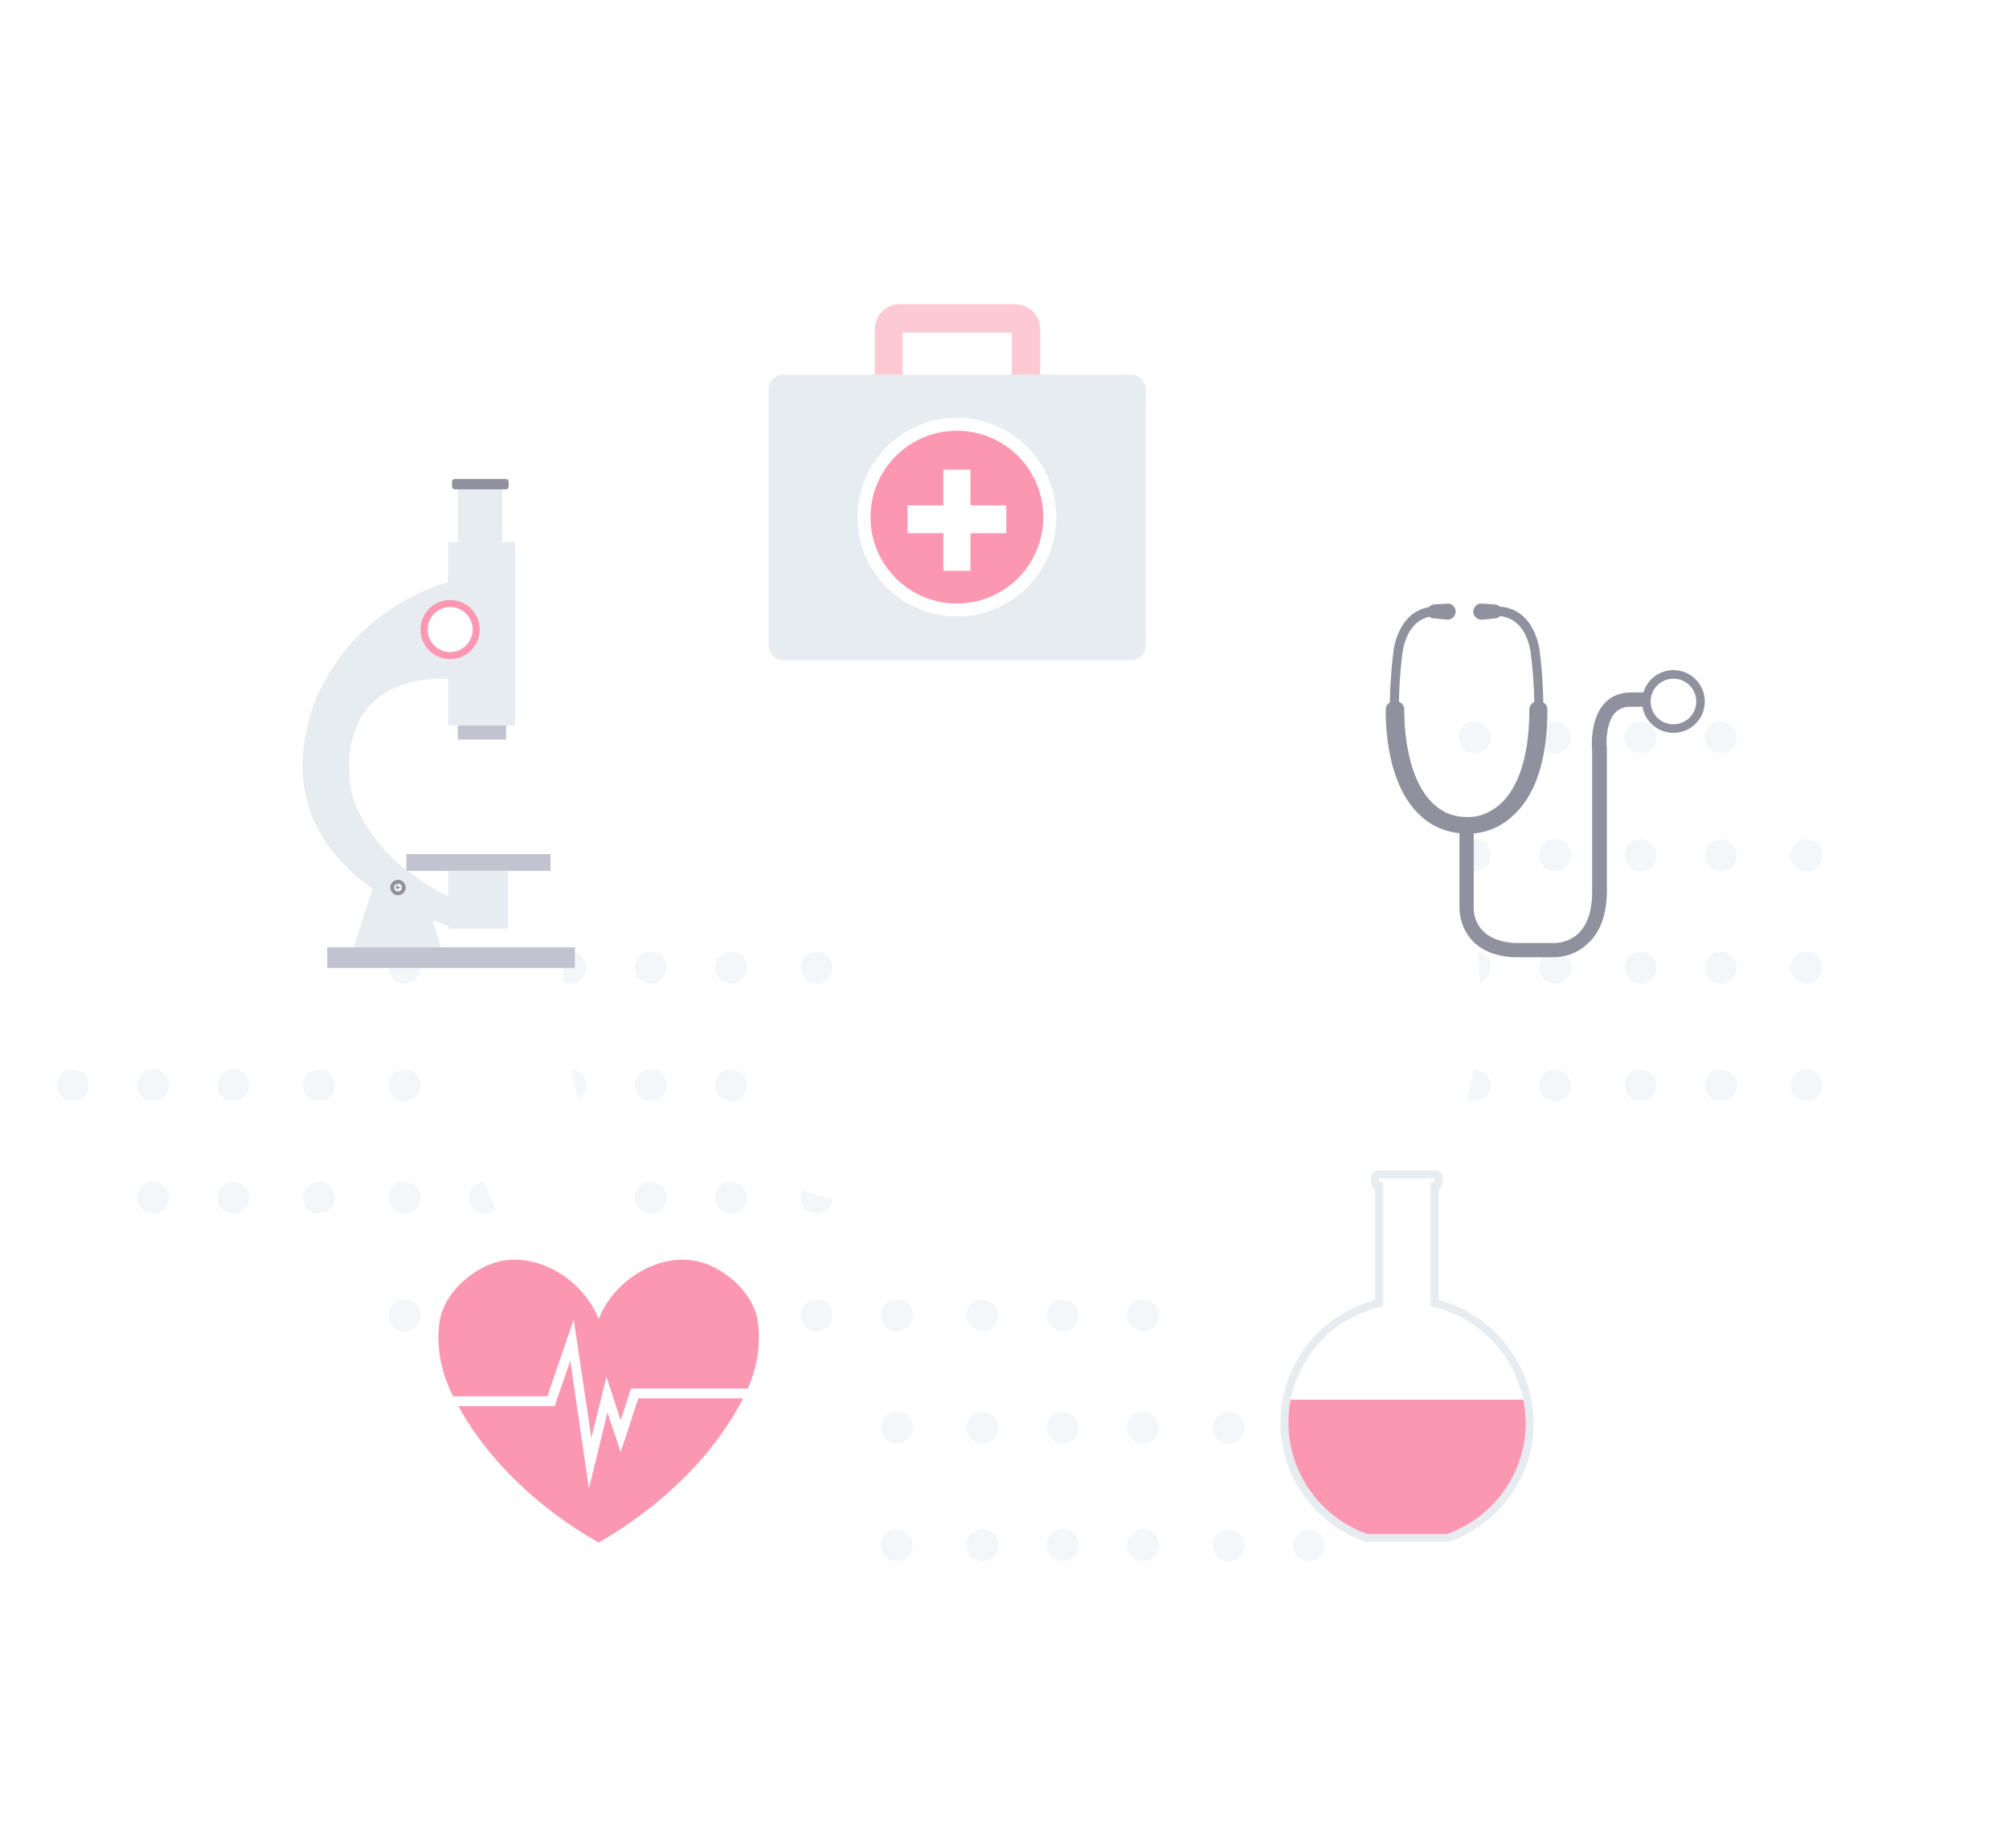 <svg
  width="425"
  height="391"
  viewBox="0 0 425 391"
  fill="none"
  xmlns="http://www.w3.org/2000/svg"
>
  <circle cx="85.581" cy="278.298" r="3.396" fill="#F4F7FA" />
  <circle cx="85.581" cy="229.622" r="3.396" fill="#F4F7FA" />
  <circle cx="102.561" cy="278.298" r="3.396" fill="#F4F7FA" />
  <circle cx="102.561" cy="229.622" r="3.396" fill="#F4F7FA" />
  <circle cx="120.673" cy="278.298" r="3.396" fill="#F4F7FA" />
  <circle cx="120.673" cy="229.622" r="3.396" fill="#F4F7FA" />
  <circle cx="137.653" cy="278.298" r="3.396" fill="#F4F7FA" />
  <circle cx="137.653" cy="229.622" r="3.396" fill="#F4F7FA" />
  <circle cx="154.633" cy="278.298" r="3.396" fill="#F4F7FA" />
  <circle cx="154.633" cy="229.622" r="3.396" fill="#F4F7FA" />
  <circle cx="172.745" cy="278.298" r="3.396" fill="#F4F7FA" />
  <circle cx="172.745" cy="229.622" r="3.396" fill="#F4F7FA" />
  <circle cx="85.581" cy="253.394" r="3.396" fill="#F4F7FA" />
  <circle cx="85.581" cy="204.718" r="3.396" fill="#F4F7FA" />
  <circle cx="102.561" cy="253.394" r="3.396" fill="#F4F7FA" />
  <circle cx="102.561" cy="204.718" r="3.396" fill="#F4F7FA" />
  <circle cx="120.673" cy="253.394" r="3.396" fill="#F4F7FA" />
  <circle cx="120.673" cy="204.718" r="3.396" fill="#F4F7FA" />
  <circle cx="137.653" cy="253.394" r="3.396" fill="#F4F7FA" />
  <circle cx="137.653" cy="204.718" r="3.396" fill="#F4F7FA" />
  <circle cx="154.633" cy="253.394" r="3.396" fill="#F4F7FA" />
  <circle cx="154.633" cy="204.718" r="3.396" fill="#F4F7FA" />
  <circle cx="172.745" cy="253.394" r="3.396" fill="#F4F7FA" />
  <circle cx="172.745" cy="204.718" r="3.396" fill="#F4F7FA" />
  <circle cx="15.396" cy="229.622" r="3.396" fill="#F4F7FA" />
  <circle cx="32.376" cy="229.622" r="3.396" fill="#F4F7FA" />
  <circle cx="49.356" cy="229.622" r="3.396" fill="#F4F7FA" />
  <circle cx="67.468" cy="229.622" r="3.396" fill="#F4F7FA" />
  <circle cx="32.376" cy="253.394" r="3.396" fill="#F4F7FA" />
  <circle cx="49.356" cy="253.394" r="3.396" fill="#F4F7FA" />
  <circle cx="67.468" cy="253.394" r="3.396" fill="#F4F7FA" />
  <circle cx="189.725" cy="253.394" r="3.396" fill="white" />
  <circle cx="189.725" cy="204.717" r="3.396" fill="white" />
  <circle cx="207.837" cy="253.394" r="3.396" fill="white" />
  <circle cx="207.837" cy="204.717" r="3.396" fill="white" />
  <circle cx="224.817" cy="253.394" r="3.396" fill="white" />
  <circle cx="224.817" cy="204.717" r="3.396" fill="white" />
  <circle cx="241.798" cy="253.394" r="3.396" fill="white" />
  <circle cx="241.798" cy="204.717" r="3.396" fill="white" />
  <circle cx="259.91" cy="253.394" r="3.396" fill="white" />
  <circle cx="259.91" cy="204.717" r="3.396" fill="white" />
  <circle cx="276.89" cy="253.394" r="3.396" fill="white" />
  <circle cx="276.89" cy="204.717" r="3.396" fill="white" />
  <circle cx="189.725" cy="229.622" r="3.396" fill="white" />
  <circle cx="189.726" cy="180.945" r="3.396" fill="white" />
  <circle cx="207.837" cy="229.622" r="3.396" fill="white" />
  <circle cx="207.837" cy="180.945" r="3.396" fill="white" />
  <circle cx="224.817" cy="229.622" r="3.396" fill="white" />
  <circle cx="224.817" cy="180.945" r="3.396" fill="white" />
  <circle cx="241.798" cy="229.622" r="3.396" fill="white" />
  <circle cx="241.798" cy="180.945" r="3.396" fill="white" />
  <circle cx="259.91" cy="229.622" r="3.396" fill="white" />
  <circle cx="259.91" cy="180.945" r="3.396" fill="white" />
  <circle cx="276.89" cy="229.622" r="3.396" fill="white" />
  <circle cx="276.89" cy="180.945" r="3.396" fill="white" />
  <circle cx="189.725" cy="302.071" r="3.396" fill="#F4F7FA" />
  <circle cx="207.837" cy="302.071" r="3.396" fill="#F4F7FA" />
  <circle cx="224.817" cy="302.071" r="3.396" fill="#F4F7FA" />
  <circle cx="241.798" cy="302.071" r="3.396" fill="#F4F7FA" />
  <circle cx="259.91" cy="302.071" r="3.396" fill="#F4F7FA" />
  <circle cx="276.89" cy="302.071" r="3.396" fill="#F4F7FA" />
  <circle cx="189.725" cy="326.975" r="3.396" fill="#F4F7FA" />
  <circle cx="189.726" cy="278.298" r="3.396" fill="#F4F7FA" />
  <circle cx="207.837" cy="326.975" r="3.396" fill="#F4F7FA" />
  <circle cx="207.837" cy="278.298" r="3.396" fill="#F4F7FA" />
  <circle cx="224.817" cy="326.975" r="3.396" fill="#F4F7FA" />
  <circle cx="224.817" cy="278.298" r="3.396" fill="#F4F7FA" />
  <circle cx="241.798" cy="326.975" r="3.396" fill="#F4F7FA" />
  <circle cx="241.798" cy="278.298" r="3.396" fill="#F4F7FA" />
  <circle cx="259.91" cy="326.975" r="3.396" fill="#F4F7FA" />
  <circle cx="259.91" cy="278.298" r="3.396" fill="#F4F7FA" />
  <circle cx="276.89" cy="326.975" r="3.396" fill="#F4F7FA" />
  <circle cx="276.89" cy="278.298" r="3.396" fill="#F4F7FA" />
  <circle cx="295.003" cy="229.622" r="3.396" fill="#F4F7FA" />
  <circle cx="295.003" cy="180.945" r="3.396" fill="#F4F7FA" />
  <circle cx="311.983" cy="229.622" r="3.396" fill="#F4F7FA" />
  <circle cx="311.983" cy="180.945" r="3.396" fill="#F4F7FA" />
  <circle cx="328.963" cy="229.622" r="3.396" fill="#F4F7FA" />
  <circle cx="328.963" cy="180.945" r="3.396" fill="#F4F7FA" />
  <circle cx="347.075" cy="229.622" r="3.396" fill="#F4F7FA" />
  <circle cx="347.075" cy="180.945" r="3.396" fill="#F4F7FA" />
  <circle cx="364.055" cy="229.622" r="3.396" fill="#F4F7FA" />
  <circle cx="364.055" cy="180.945" r="3.396" fill="#F4F7FA" />
  <circle cx="382.167" cy="229.622" r="3.396" fill="#F4F7FA" />
  <circle cx="382.167" cy="180.945" r="3.396" fill="#F4F7FA" />
  <circle cx="295.003" cy="204.717" r="3.396" fill="#F4F7FA" />
  <circle cx="295.003" cy="156.041" r="3.396" fill="#F4F7FA" />
  <circle cx="311.983" cy="204.717" r="3.396" fill="#F4F7FA" />
  <circle cx="311.983" cy="156.041" r="3.396" fill="#F4F7FA" />
  <circle cx="328.963" cy="204.717" r="3.396" fill="#F4F7FA" />
  <circle cx="328.963" cy="156.041" r="3.396" fill="#F4F7FA" />
  <circle cx="347.075" cy="204.717" r="3.396" fill="#F4F7FA" />
  <circle cx="347.075" cy="156.041" r="3.396" fill="#F4F7FA" />
  <circle cx="364.055" cy="204.717" r="3.396" fill="#F4F7FA" />
  <circle cx="364.055" cy="156.041" r="3.396" fill="#F4F7FA" />
  <circle cx="382.167" cy="204.717" r="3.396" fill="#F4F7FA" />
  <g filter="url(#filter0_d_4941_52363)">
    <path
      fillRule="evenodd"
      clipRule="evenodd"
      d="M298.311 243.749L310.941 242.817C317.73 242.316 323.639 247.414 324.14 254.203C324.641 260.992 319.543 266.902 312.754 267.403L268.133 270.694C261.344 271.195 255.434 266.097 254.934 259.308L251.642 214.687C251.141 207.898 256.239 201.988 263.028 201.487C269.817 200.987 275.727 206.084 276.228 212.874L277.523 230.43C284.41 218.184 288.339 204.051 288.339 189C288.339 142.254 250.444 104.359 203.698 104.359C156.952 104.359 119.057 142.254 119.057 189C119.057 229.455 147.44 263.281 185.378 271.652L181.834 275.196C177.02 280.01 177.02 287.815 181.834 292.628L186.087 296.881C134.1 288.46 94.405 243.365 94.405 189C94.405 128.639 143.337 79.707 203.698 79.707C264.059 79.707 312.991 128.639 312.991 189C312.991 208.949 307.646 227.65 298.311 243.749Z"
      fill="white"
    />
    <path
      d="M202.981 182.95C178.416 182.95 158.502 202.864 158.502 227.429C158.502 227.429 178.56 237.458 202.981 237.458C227.401 237.458 247.46 227.429 247.46 227.429C247.46 202.864 227.546 182.95 202.981 182.95Z"
      fill="white"
    />
    <circle cx="202.61" cy="157.374" r="22.61" fill="white" />
    <path
      d="M190.941 60.952V50.377H214.05V60.952H220.056V49.593C220.056 46.721 217.706 44.371 214.834 44.371H190.289C187.416 44.371 185.066 46.721 185.066 49.593V60.952H190.941Z"
      fill="#FDCAD3"
    />
    <path
      d="M242.382 116.57C242.382 118.267 240.946 119.704 239.248 119.704H165.744C164.047 119.704 162.61 118.267 162.61 116.57V62.388C162.61 60.691 164.047 59.255 165.744 59.255H239.248C240.946 59.255 242.382 60.691 242.382 62.388V116.57Z"
      fill="#E7ECF1"
    />
    <path
      d="M202.431 110.434C214.04 110.434 223.451 101.023 223.451 89.414C223.451 77.805 214.04 68.394 202.431 68.394C190.822 68.394 181.411 77.805 181.411 89.414C181.411 101.023 190.822 110.434 202.431 110.434Z"
      fill="white"
    />
    <path
      d="M202.431 107.692C212.526 107.692 220.71 99.509 220.71 89.414C220.71 79.319 212.526 71.136 202.431 71.136C192.337 71.136 184.153 79.319 184.153 89.414C184.153 99.509 192.337 107.692 202.431 107.692Z"
      fill="#FC97B2"
    />
    <path
      d="M212.876 86.933H205.304V79.361H199.559V86.933H191.987V92.808H199.559V100.772H205.304V92.808H212.876V86.933Z"
      fill="white"
    />
    <path
      d="M302.848 256.134V231.392H303.058C303.373 231.392 303.687 231.078 303.687 230.763V229.505C303.687 229.19 303.373 228.876 303.058 228.876H290.897C290.582 228.876 290.268 229.19 290.268 229.505V230.763C290.268 231.078 290.582 231.392 290.897 231.392H291.106V256.134C279.679 258.86 271.082 269.135 271.082 281.401C271.082 292.724 278.316 302.264 288.38 305.829H305.679C315.744 302.264 322.978 292.724 322.978 281.401C322.768 269.135 314.276 258.86 302.848 256.134Z"
      fill="white"
    />
    <path
      d="M272.037 276.146C271.723 277.719 271.618 279.291 271.618 280.864C271.618 292.187 278.852 301.727 288.917 305.292H306.215C316.28 301.727 323.514 292.187 323.514 280.864C323.514 279.186 323.409 277.614 323.095 276.146H272.037Z"
      fill="#FC97B2"
    />
    <path
      d="M303.491 255.702V230.96H303.7C304.015 230.96 304.329 230.646 304.329 230.331V229.073C304.329 228.758 304.015 228.444 303.7 228.444H291.539C291.224 228.444 290.91 228.758 290.91 229.073V230.331C290.91 230.646 291.224 230.96 291.539 230.96H291.748V255.702C280.321 258.428 271.724 268.703 271.724 280.969C271.724 292.292 278.958 301.832 289.023 305.397H306.321C316.386 301.832 323.62 292.292 323.62 280.969C323.41 268.703 314.918 258.428 303.491 255.702Z"
      stroke="#E7ECF1"
      stroke-width="1.7"
      stroke-miterlimit="10"
    />
    <path
      d="M95.224 102.993V123.682C95.224 123.682 71.132 120.96 74.126 146.549C74.126 146.549 76.032 160.569 95.224 169.825V175.95C95.224 175.95 56.567 165.741 65.279 132.529C65.279 132.529 69.906 110.751 95.224 102.993Z"
      fill="#E7ECF1"
    />
    <path
      d="M108.971 94.689H94.815V133.482H108.971V94.689Z"
      fill="#E7ECF1"
    />
    <path
      d="M116.457 160.705H85.968V164.244H116.457V160.705Z"
      fill="#C2C2D1"
    />
    <path
      d="M107.474 164.244H94.815V176.494H107.474V164.244Z"
      fill="#E7ECF1"
    />
    <path
      d="M106.249 83.528H96.857V94.689H106.249V83.528Z"
      fill="#E7ECF1"
    />
    <path
      d="M107.61 82.984C107.61 83.256 107.338 83.528 107.066 83.528H96.177C95.904 83.528 95.632 83.256 95.632 82.984V81.895C95.632 81.622 95.904 81.35 96.177 81.35H107.066C107.338 81.35 107.61 81.622 107.61 81.895V82.984Z"
      fill="#90909F"
    />
    <path
      d="M93.318 180.442L89.643 169.008C87.874 165.333 85.832 165.061 84.063 165.061C82.429 165.061 80.251 165.333 78.482 169.008L74.807 180.442H93.318Z"
      fill="#E7ECF1"
    />
    <path d="M121.63 180.441H69.226V184.797H121.63V180.441Z" fill="#C2C2D1" />
    <path
      d="M84.199 169.416C85.101 169.416 85.832 168.685 85.832 167.783C85.832 166.881 85.101 166.149 84.199 166.149C83.297 166.149 82.565 166.881 82.565 167.783C82.565 168.685 83.297 169.416 84.199 169.416Z"
      fill="#90909F"
    />
    <path
      d="M84.2 168.873C84.801 168.873 85.289 168.385 85.289 167.784C85.289 167.183 84.801 166.695 84.2 166.695C83.598 166.695 83.111 167.183 83.111 167.784C83.111 168.385 83.598 168.873 84.2 168.873Z"
      fill="#90909F"
    />
    <path
      d="M84.2 168.6C84.65 168.6 85.016 168.235 85.016 167.784C85.016 167.333 84.65 166.967 84.2 166.967C83.749 166.967 83.383 167.333 83.383 167.784C83.383 168.235 83.749 168.6 84.2 168.6Z"
      fill="white"
    />
    <path
      d="M84.2 168.191C84.2 168.327 84.2 168.327 84.2 168.191C84.064 168.327 83.927 168.191 83.927 168.191V167.238C83.927 167.238 83.927 167.102 84.064 167.102C84.064 167.102 84.2 167.102 84.2 167.238V168.191Z"
      fill="#90909F"
    />
    <path
      d="M83.654 167.921C83.654 167.921 83.518 167.785 83.654 167.921C83.518 167.785 83.654 167.649 83.654 167.649H84.607C84.607 167.649 84.743 167.649 84.743 167.785C84.743 167.785 84.743 167.921 84.607 167.921H83.654Z"
      fill="#90909F"
    />
    <path
      d="M107.066 133.482H96.857V136.477H107.066V133.482Z"
      fill="#C2C2D1"
    />
    <path
      d="M95.224 119.462C98.682 119.462 101.485 116.659 101.485 113.201C101.485 109.743 98.682 106.94 95.224 106.94C91.766 106.94 88.963 109.743 88.963 113.201C88.963 116.659 91.766 119.462 95.224 119.462Z"
      fill="#FC97B2"
    />
    <path
      d="M95.224 117.965C97.855 117.965 99.988 115.832 99.988 113.201C99.988 110.57 97.855 108.437 95.224 108.437C92.593 108.437 90.46 110.57 90.46 113.201C90.46 115.832 92.593 117.965 95.224 117.965Z"
      fill="white"
    />
    <path
      d="M328.663 182.54C328.361 182.54 328.16 182.54 328.059 182.54H320.515C309.047 182.138 308.746 172.984 308.746 172.381V156.185H311.763V172.481C311.763 172.481 311.763 174.191 312.87 175.901C314.278 178.114 316.894 179.321 320.515 179.523H328.16H328.26C328.26 179.523 331.479 179.824 333.893 177.511C335.905 175.6 336.911 172.381 336.811 168.055V138.682C336.71 137.878 336.408 132.245 339.325 128.925C340.633 127.416 342.444 126.612 344.657 126.511H349.586V129.529H344.757C343.45 129.529 342.444 130.032 341.639 130.836C339.828 132.848 339.728 136.972 339.929 138.28V138.381V167.753C340.03 173.085 338.722 177.008 336.006 179.523C333.29 182.239 329.97 182.54 328.663 182.54Z"
      fill="#90909F"
    />
    <path
      d="M295.065 133.351C294.562 133.351 294.16 132.949 294.06 132.446C294.06 132.144 293.758 126.008 294.764 117.961C294.764 117.659 295.065 115.446 296.172 113.233C297.781 110.014 300.497 108.304 304.018 108.304C304.521 108.304 305.024 108.706 305.024 109.31C305.024 109.813 304.622 110.316 304.018 110.316C297.48 110.316 296.776 117.76 296.675 118.162C295.669 126.109 295.971 132.245 295.971 132.345C296.071 132.848 295.669 133.351 295.065 133.351C295.166 133.351 295.166 133.351 295.065 133.351Z"
      fill="#90909F"
    />
    <path
      d="M325.444 133.351C325.947 133.351 326.349 132.949 326.45 132.446C326.45 132.144 326.752 126.008 325.746 117.961C325.746 117.659 325.444 115.446 324.338 113.233C322.728 110.014 320.012 108.304 316.492 108.304C315.989 108.304 315.486 108.706 315.486 109.31C315.486 109.813 315.888 110.316 316.492 110.316C323.03 110.316 323.734 117.76 323.835 118.162C324.841 126.109 324.539 132.245 324.539 132.345C324.539 132.848 324.941 133.351 325.444 133.351Z"
      fill="#90909F"
    />
    <path
      d="M310.959 156.387C310.859 156.387 310.859 156.387 310.758 156.387H310.657C306.734 156.387 303.314 155.18 300.598 152.665C292.651 145.624 293.154 130.636 293.154 130.032C293.154 129.127 294.06 128.322 295.166 128.322C296.273 128.322 297.077 129.127 297.077 130.133C297.077 130.334 296.675 144.215 303.415 150.251C305.427 152.062 307.841 152.967 310.859 152.866C310.959 152.866 310.959 152.866 310.959 152.866C311.16 152.866 314.077 152.866 316.995 150.452C320.012 147.937 323.533 142.405 323.533 130.032C323.533 129.127 324.438 128.322 325.444 128.322C326.45 128.322 327.356 129.127 327.356 130.032C327.356 140.997 324.74 148.742 319.509 153.067C315.888 156.186 311.965 156.387 310.959 156.387Z"
      fill="#90909F"
    />
    <path
      d="M307.941 109.411C307.941 110.316 307.136 111.121 306.231 111.121L303.113 110.819C302.107 110.618 302.207 110.014 302.107 109.411C302.107 108.706 302.107 108.203 303.213 107.902L306.332 107.701C307.237 107.701 307.941 108.505 307.941 109.411Z"
      fill="#90909F"
    />
    <path
      d="M311.663 109.411C311.663 110.316 312.468 111.121 313.373 111.121L316.492 110.819C317.498 110.618 317.397 110.014 317.498 109.411C317.498 108.706 317.498 108.203 316.391 107.902L313.273 107.701C312.468 107.701 311.663 108.505 311.663 109.411Z"
      fill="#90909F"
    />
    <path
      d="M354.012 135.061C357.679 135.061 360.651 132.089 360.651 128.422C360.651 124.756 357.679 121.783 354.012 121.783C350.346 121.783 347.373 124.756 347.373 128.422C347.373 132.089 350.346 135.061 354.012 135.061Z"
      fill="#90909F"
    />
    <path
      d="M354.012 133.251C356.679 133.251 358.841 131.089 358.841 128.422C358.841 125.756 356.679 123.594 354.012 123.594C351.345 123.594 349.184 125.756 349.184 128.422C349.184 131.089 351.345 133.251 354.012 133.251Z"
      fill="white"
    />
    <path
      d="M126.647 306.371C139.475 299.026 151.268 288.061 157.785 274.716C160.061 269.958 161.095 264.578 160.268 259.406C159.44 253.716 153.543 248.44 148.061 246.992C139.371 244.716 129.75 251.027 126.647 259.096C123.544 251.027 113.923 244.716 105.233 246.992C99.751 248.44 93.957 253.716 93.026 259.406C92.199 264.578 93.233 269.958 95.509 274.716C102.026 288.164 113.819 299.13 126.647 306.371Z"
      fill="#FC97B2"
    />
    <path
      d="M124.578 294.992L120.647 267.889L117.337 277.509H84.544V275.44H115.785L121.371 259.199L125.095 284.234L128.302 271.303L131.302 280.509L133.475 273.785H168.75V275.854H135.026L131.302 287.234L128.509 278.854L124.578 294.992Z"
      fill="white"
    />
  </g>
  <defs>
    <filter
      id="filter0_d_4941_52363"
      x="0"
      y="0.371"
      width="424.651"
      height="390"
      filterUnits="userSpaceOnUse"
      color-interpolation-filters="sRGB"
    >
      <feFlood flood-opacity="0" result="BackgroundImageFix" />
      <feColorMatrix
        in="SourceAlpha"
        type="matrix"
        values="0 0 0 0 0 0 0 0 0 0 0 0 0 0 0 0 0 0 127 0"
        result="hardAlpha"
      />
      <feOffset dy="20" />
      <feGaussianBlur stdDeviation="32" />
      <feComposite in2="hardAlpha" operator="out" />
      <feColorMatrix
        type="matrix"
        values="0 0 0 0 0.886 0 0 0 0 0 0 0 0 0 0.502 0 0 0 0.2 0"
      />
      <feBlend
        mode="normal"
        in2="BackgroundImageFix"
        result="effect1_dropShadow_4941_52363"
      />
      <feBlend
        mode="normal"
        in="SourceGraphic"
        in2="effect1_dropShadow_4941_52363"
        result="shape"
      />
    </filter>
  </defs>
</svg>

